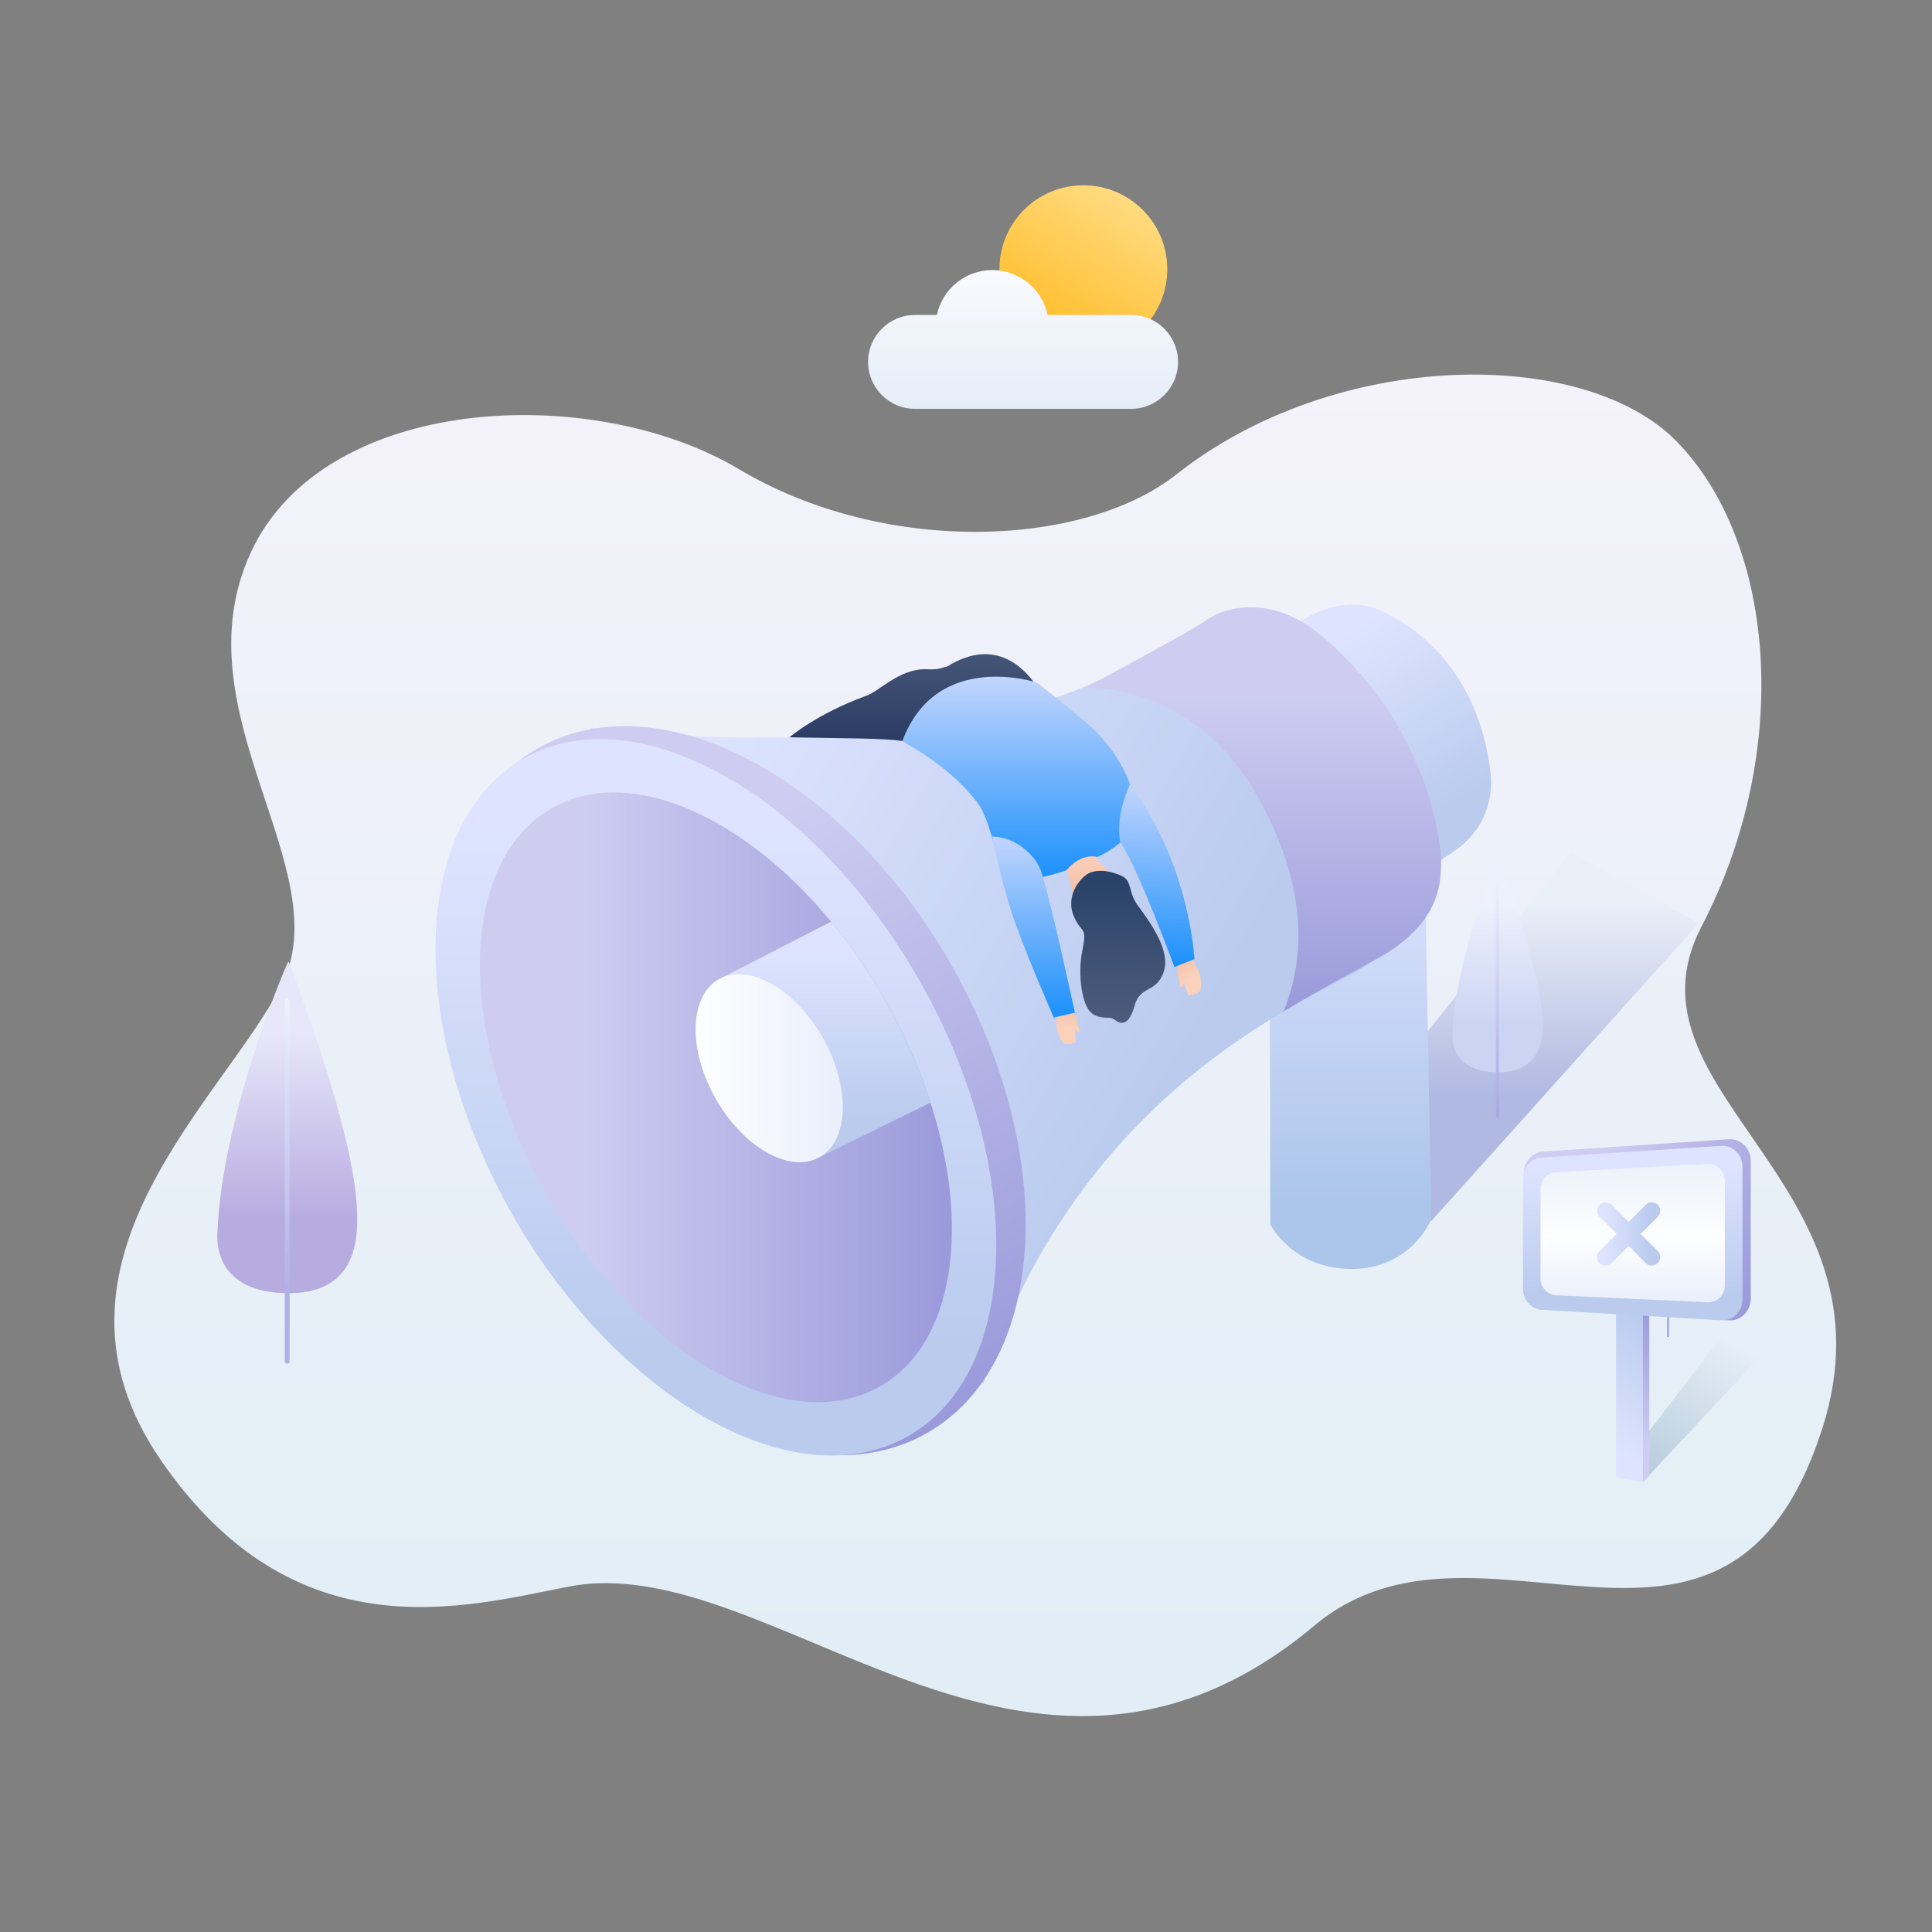 <svg enable-background="new 0 0 800 800" viewBox="0 0 800 800" xmlns="http://www.w3.org/2000/svg" xmlns:xlink="http://www.w3.org/1999/xlink"><rect x="0" y="0" width="800" height="800" fill="#808080" stroke="none"/><linearGradient id="a" gradientUnits="userSpaceOnUse" x1="403.836" x2="403.836" y1="155.11" y2="710.601"><stop offset="0" stop-color="#f4f2fb"/><stop offset="1" stop-color="#e1eef5"/></linearGradient><linearGradient id="b" gradientUnits="userSpaceOnUse" x1="620.394" x2="620.394" y1="505.497" y2="353.105"><stop offset=".34" stop-color="#b0b9e1"/><stop offset=".866" stop-color="#eaf0f8"/></linearGradient><linearGradient id="c" gradientUnits="userSpaceOnUse" x1="118.918" x2="118.918" y1="535.496" y2="398.321"><stop offset=".227" stop-color="#b7ace0"/><stop offset=".789" stop-color="#e8e7fa"/></linearGradient><linearGradient id="d" gradientUnits="userSpaceOnUse" x1="118.92" x2="118.92" y1="413.553" y2="564.686"><stop offset="0" stop-color="#ecf1fb"/><stop offset=".818" stop-color="#afb0e7"/></linearGradient><linearGradient id="e" gradientUnits="userSpaceOnUse" x1="620.047" x2="620.047" y1="443.974" y2="355.649"><stop offset=".227" stop-color="#ccd4f4"/><stop offset=".789" stop-color="#ecf1fb"/></linearGradient><linearGradient id="f" gradientUnits="userSpaceOnUse" x1="620.048" x2="620.048" y1="365.457" y2="462.769"><stop offset="0" stop-color="#ecf1fb"/><stop offset="1" stop-color="#a6a8e2"/></linearGradient><linearGradient id="g" gradientUnits="userSpaceOnUse" x1="465.965" x2="431.211" y1="81.367" y2="141.564"><stop offset="0" stop-color="#ffdb80"/><stop offset="1" stop-color="#ffbb24"/></linearGradient><linearGradient id="h" gradientUnits="userSpaceOnUse" x1="423.628" x2="423.628" y1="111.834" y2="169.287"><stop offset="0" stop-color="#f9fafe"/><stop offset="1" stop-color="#e5edf7"/></linearGradient><linearGradient id="i" gradientUnits="userSpaceOnUse" x1="690.649" x2="690.649" y1="533.214" y2="505.386"><stop offset=".227" stop-color="#afb0e7"/><stop offset="1" stop-color="#ecf1fb"/></linearGradient><linearGradient id="j" gradientUnits="userSpaceOnUse" x1="690.698" x2="690.698" y1="508.9" y2="553.695"><stop offset="0" stop-color="#dde1f6"/><stop offset=".818" stop-color="#a6a8e2"/></linearGradient><linearGradient id="k" gradientUnits="userSpaceOnUse" x1="559.183" x2="559.183" y1="525.435" y2="345.915"><stop offset=".15" stop-color="#acc5ea"/><stop offset="1" stop-color="#dee4ff"/></linearGradient><linearGradient id="l"><stop offset=".116" stop-color="#dee4ff"/><stop offset=".847" stop-color="#bacbee"/></linearGradient><linearGradient id="m" gradientUnits="userSpaceOnUse" x1="551.793" x2="609.149" xlink:href="#l" y1="249.528" y2="348.872"/><linearGradient id="n" gradientUnits="userSpaceOnUse" x1="250.162" x2="539.303" xlink:href="#l" y1="290.769" y2="457.704"/><linearGradient id="o"><stop offset=".003" stop-color="#9a9adb"/><stop offset=".789" stop-color="#cecdf1"/></linearGradient><linearGradient id="p" gradientUnits="userSpaceOnUse" x1="523.214" x2="523.214" xlink:href="#o" y1="418.811" y2="251.447"/><linearGradient id="q" gradientUnits="userSpaceOnUse" x1="384.829" x2="221.777" xlink:href="#o" y1="592.836" y2="310.422"/><linearGradient id="r" gradientUnits="userSpaceOnUse" x1="296.432" x2="296.432" xlink:href="#l" y1="306.053" y2="602.681"/><linearGradient id="s" gradientUnits="userSpaceOnUse" x1="394.152" x2="198.712" xlink:href="#o" y1="454.367" y2="454.367"/><linearGradient id="t" gradientUnits="userSpaceOnUse" x1="341.479" x2="341.479" xlink:href="#l" y1="381.679" y2="479.139"/><linearGradient id="u" gradientUnits="userSpaceOnUse" x1="288.058" x2="348.995" y1="442.315" y2="442.315"><stop offset="0" stop-color="#fdfeff"/><stop offset="1" stop-color="#e9effb"/></linearGradient><linearGradient id="v"><stop offset="0" stop-color="#f4b9a4"/><stop offset=".652" stop-color="#fad1bb"/></linearGradient><linearGradient id="w" gradientUnits="userSpaceOnUse" x1="450.24" x2="450.24" xlink:href="#v" y1="375.127" y2="341.009"/><linearGradient id="x" gradientUnits="userSpaceOnUse" x1="463.016" x2="463.016" y1="423.506" y2="360.584"><stop offset="0" stop-color="#4f5c7c"/><stop offset="1" stop-color="#274168"/></linearGradient><linearGradient id="y" gradientUnits="userSpaceOnUse" x1="380.106" x2="380.106" y1="270.878" y2="311.155"><stop offset="0" stop-color="#445677"/><stop offset="1" stop-color="#293861"/></linearGradient><linearGradient id="z"><stop offset="0" stop-color="#c3d5fd"/><stop offset="1" stop-color="#1a90fc"/></linearGradient><linearGradient id="A" gradientUnits="userSpaceOnUse" x1="421.899" x2="421.899" xlink:href="#z" y1="280.209" y2="364.245"/><linearGradient id="B" gradientTransform="matrix(.994 .114 -.114 .994 346.507 -168.286)" gradientUnits="userSpaceOnUse" x1="161.524" x2="161.524" xlink:href="#v" y1="565.03" y2="586.032"/><linearGradient id="C" gradientTransform="matrix(-.852 .524 .524 .852 1647.419 -456.352)" gradientUnits="userSpaceOnUse" x1="1434.077" x2="1434.077" xlink:href="#v" y1="115.231" y2="136.233"/><linearGradient id="D" gradientUnits="userSpaceOnUse" x1="427.946" x2="427.946" xlink:href="#z" y1="346.397" y2="421.35"/><linearGradient id="E" gradientTransform="matrix(.999 .035 -.035 .999 101.508 -57.436)" gradientUnits="userSpaceOnUse" x1="392.108" x2="392.108" xlink:href="#z" y1="369.253" y2="444.191"/><linearGradient id="F" gradientUnits="userSpaceOnUse" x1="680.997" x2="717.191" y1="617.388" y2="554.698"><stop offset="0" stop-color="#b4c9db"/><stop offset="1" stop-color="#e7eff7"/></linearGradient><linearGradient id="G" gradientUnits="userSpaceOnUse" x1="681.128" x2="681.128" xlink:href="#o" y1="541.394" y2="613.675"/><linearGradient id="H" gradientUnits="userSpaceOnUse" x1="656.06" x2="694.273" xlink:href="#l" y1="604.053" y2="537.865"/><linearGradient id="I" gradientTransform="matrix(-1 0 0 1 4726.94 0)" gradientUnits="userSpaceOnUse" x1="3999.31" x2="4094.416" xlink:href="#o" y1="535.588" y2="480.678"/><linearGradient id="J" gradientTransform="matrix(-1 0 0 1 4726.94 0)" gradientUnits="userSpaceOnUse" x1="4050.871" x2="4050.871" xlink:href="#l" y1="474.451" y2="546.719"/><linearGradient id="K" gradientTransform="matrix(-1 0 0 1 4726.94 0)" gradientUnits="userSpaceOnUse" x1="4050.871" x2="4050.871" y1="481.906" y2="539.264"><stop offset="0" stop-color="#ebf2fa"/><stop offset=".525" stop-color="#fdfeff"/><stop offset="1" stop-color="#e9effb"/></linearGradient><linearGradient id="L" gradientUnits="userSpaceOnUse" x1="661.312" x2="687.48" xlink:href="#l" y1="510.964" y2="510.964"/><path d="m487.09 196.46c-38.37 30.29-120.74 33.81-181.17-2.22s-172-31.38-202.22 34.87 37.19 131.33 12.78 178.98-105.76 115.05-49.97 196.4 126.6 60.62 169.22 52.45c84.17-16.13 189.79 115.67 308.62 16.13 68.47-57.35 170.44 42.09 210.17-81.36 32.78-101.86-85.67-139.5-49.97-208.03 37.96-72.88 30.67-159.24-10.46-201.06-38.31-38.95-140.75-38.46-207 13.84z" fill="url(#a)"/><path d="m537.36 494.21 113.06-141.11 53 29.16-110.65 123.24z" fill="url(#b)"/><path d="m119.7 398.56s-.22-.57-.52.04c-2.7 5.49-27.15 64.96-29.09 110.86 0 0-4.08 26.37 30.11 26.02 28.54-.29 27.78-24.6 27.68-32.79-.38-33.22-28.18-104.13-28.18-104.13z" fill="url(#c)"/><path d="m118.92 564.69c-.55 0-1-.45-1-1v-149.14c0-.55.45-1 1-1s1 .45 1 1v149.13c0 .56-.45 1.01-1 1.01z" fill="url(#d)"/><path d="m620.55 355.81s-.14-.37-.33.03c-1.74 3.53-17.48 41.83-18.73 71.38 0 0-2.63 16.98 19.39 16.76 18.38-.18 17.89-15.84 17.82-21.11-.25-21.41-18.15-67.06-18.15-67.06z" fill="url(#e)"/><path d="m620.05 462.77c-.36 0-.64-.29-.64-.64v-96.03c0-.36.29-.64.64-.64s.64.29.64.64v96.02c0 .36-.29.65-.64.65z" fill="url(#f)"/><circle cx="448.59" cy="111.47" fill="url(#g)" r="34.75"/><path d="m468.36 130.42h-34.56c-2.23-10.61-11.65-18.58-22.93-18.58s-20.69 7.97-22.93 18.58h-9.05c-10.73 0-19.44 8.7-19.44 19.44 0 10.73 8.7 19.44 19.44 19.44h89.47c10.73 0 19.44-8.7 19.44-19.44 0-10.74-8.7-19.44-19.44-19.44z" fill="url(#h)"/><circle cx="690.65" cy="519.3" fill="url(#i)" r="13.91"/><path d="m690.7 553.7c-.24 0-.43-.19-.43-.43v-43.94c0-.24.19-.43.43-.43s.43.19.43.43v43.94c0 .23-.2.43-.43.43z" fill="url(#j)"/><path d="m589.94 357.55 2.76 147.31s-8.29 20.58-32.89 20.58-33.77-18.34-33.77-18.34l-.38-161.18z" fill="url(#k)"/><path d="m531.23 262.64s19.88-18.66 39.96-10.04c15.12 6.49 41.29 25.51 46.04 67.68 1.25 11.11-3.02 22.2-11.55 29.42-6.76 5.71-15.23 10.07-22.52 13.13-9.21-41.69-10.96-58.43-51.93-100.19z" fill="url(#m)"/><path d="m244.11 301.25s132.74 17.99 213.08-20.5c20.67-9.79 24.35-11.88 36.07-18.58 9.19-5.25 27.87-7.28 43.44 2.76s48.46 38.41 54.48 88.38c.5 12.05-5.02 35.49-31.38 50.05s-113.99 52.89-152.65 169.39c-70.81-74.33-163.04-271.5-163.04-271.5z" fill="url(#n)"/><path d="m570.19 397.03c26.56-14.81 26.95-31.57 26.44-43.83-6.07-50.83-40.1-84.38-55.78-94.6s-32.21-8.17-40.98-2.04c-5.88 4.11-28.13 16.18-50.18 28.1 20.49.63 50.92 8.77 71.77 46.48 21.65 39.18 17.82 68.72 9.99 87.68 18-10.76 32.1-18.08 38.74-21.79z" fill="url(#p)"/><path d="m394.22 400.07c44.42 78.33 39.73 164.92-10.48 193.39s-126.92-11.95-171.35-90.28-39.73-164.92 10.48-193.39 126.93 11.95 171.35 90.28z" fill="url(#q)"/><path d="m380.97 406.43c43.94 77.49 41.72 161.77-4.97 188.25s-120.16-14.88-164.11-92.37-41.72-161.77 4.97-188.25 120.17 14.88 164.11 92.37z" fill="url(#r)"/><path d="m366.71 414.52c37.5 66.13 36.44 137.58-2.38 159.59s-100.68-13.76-138.18-79.89-36.44-137.58 2.38-159.59c38.81-22.01 100.68 13.76 138.18 79.89z" fill="url(#s)"/><path d="m297.64 405.49 41.76 73.65s31.23-15.44 45.9-22.52c-4.49-13.93-10.68-28.14-18.6-42.11-6.81-12-14.42-23-22.55-32.84z" fill="url(#t)"/><path d="m340.71 429.73c11.53 20.34 10.95 42.46-1.31 49.41-12.25 6.95-31.54-3.9-43.07-24.24s-10.95-42.46 1.31-49.41 31.54 3.91 43.07 24.24z" fill="url(#u)"/><path d="m464.5 365.34c-2.66-1.83-9.51-7.85-12.28-12.46-2.78-4.61-6.79-11.87-6.79-11.87l-9.45 5.96s8.15 14.76 8.62 27.7c10.1 2.95 19.9-9.33 19.9-9.33z" fill="url(#w)"/><path d="m449.68 362.33c-3.9 3.01-8.21 9.68-5.02 17.13 3.19 7.44 5.67 3.72 3.54 14s-.09 23.03 3.81 26.04 7.44 1.06 9.39 2.66c1.95 1.59 5.85 3.54 8.33-5.49 2.48-9.04 8.95-5.05 12.14-14.26s-6.79-22-10.87-27.67-1.96-10.08-6.79-12.16c-9.98-4.33-14.53-.25-14.53-.25z" fill="url(#x)"/><path d="m392.06 276.08c-3 .58-3.38 1.36-9.14 1-10.81.18-18.84 9.07-24.03 10.95-20.79 7.56-31.98 17.27-31.98 17.27 24.89.47 38.92.36 46.74 1.52 2.22.33 5.22.9 6.78 2.52.01.01 2.28-.01 2.29 0 8.59 8.86 50.58-17.77 50.58-17.77s-12.93-33.21-41.24-15.49z" fill="url(#y)"/><path d="m441.65 360.32s5.31-7.09 12.76-5.49c5.31-2.3 14.91-8.68 15.59-15.06 1.51-14.16-8.27-29.68-18.18-38.74-6.2-5.67-22.39-18.37-22.39-18.37s-41.62-13.83-55.77 24.17c14.46 8.45 23.28 15.67 30.72 25.06s7.91 31.32 15.3 32.2c8.98 1.06 21.97-3.77 21.97-3.77z" fill="url(#A)"/><path d="m441.71 411.31s1.05 5.54 2.79 8.02c1.75 2.47 1.22 2.45 1.51 3.92.14.72.54 2.25 1.11 3.65-.23.51-1.38.51-2.26-1.23.52 1.84.88 6.22.29 6.23-.6 0-.96-.32-.96-.32s-.21 1.11-.87.69c-.65-.42-.67-.53-.67-.53s-.31 1.05-.78.68-.52-.78-.52-.78-.18.92-.83.53c-.66-.39-3.02-4.37-3.03-7.34-.01-2.98.34-7.65-.85-10.84s5.07-2.68 5.07-2.68z" fill="url(#B)"/><path d="m486.94 392.2s1.4 5.46.87 8.45c-.53 2.98-.07 2.74.29 4.19.18.71.47 2.26.54 3.78.43.36 1.46-.12 1.53-2.07.31 1.89 1.84 6.01 2.38 5.76s.73-.7.73-.7.67.92 1.08.26.39-.77.39-.77.73.82.99.29c.27-.53.15-.93.15-.93s.55.76.98.13.88-5.24-.37-7.93c-1.25-2.7-3.55-6.78-3.82-10.18-.28-3.41-5.74-.28-5.74-.28z" fill="url(#C)"/><path d="m410.81 346.4s3.53 17.19 7.74 30.47c4.32 13.65 17.79 44.48 17.79 44.48l8.74-2.01s-10.03-46.61-13.25-55.94c-1.41-8.38-10.86-16.88-21.02-17z" fill="url(#D)"/><path d="m467.91 324.81s-6.38 12.8-4 23.95c7.42 10.78 22.37 51.67 22.37 51.67l8.27-3.26s-1.5-38.46-26.64-72.36z" fill="url(#E)"/><path d="m669.17 610.56 43.06-56.32 16.79 7.29-47.71 51.02z" fill="url(#F)"/><path d="m682.95 541.39v69.76l-2.66 2.53-.99-72.29z" fill="url(#G)"/><path d="m680.29 613.68-11.14-2.07v-81.82h11.14z" fill="url(#H)"/><path d="m638.77 542.1 76.93 4.59c4.97.46 9.25-3.7 9.25-9v-56.94c0-5.3-4.28-9.46-9.25-9l-76.93 5.1c-4.39.41-7.76 4.32-7.76 9v47.24c0 4.69 3.37 8.6 7.76 9.01z" fill="url(#I)"/><path d="m638.13 542.36 74.45 4.33c4.81.45 8.95-3.56 8.95-8.67v-54.86c0-5.11-4.14-9.12-8.95-8.67l-74.45 4.84c-4.25.39-7.51 4.16-7.51 8.67v45.69c0 4.51 3.26 8.27 7.51 8.67z" fill="url(#J)"/><path d="m644.22 536.34 62.49 2.9c4.04.35 7.51-2.83 7.51-6.88v-43.54c0-4.05-3.47-7.24-7.51-6.88l-62.49 3.42c-3.57.31-6.3 3.3-6.3 6.88v37.22c-.01 3.58 2.73 6.56 6.3 6.88z" fill="url(#K)"/><path d="m679.35 510.96 7.1-7.1c1.37-1.37 1.37-3.59 0-4.96s-3.59-1.37-4.96 0l-7.1 7.1-7.1-7.1c-1.37-1.37-3.59-1.37-4.96 0s-1.37 3.59 0 4.96l7.1 7.1-7.1 7.1c-1.37 1.37-1.37 3.59 0 4.96.68.68 1.58 1.03 2.48 1.03s1.79-.34 2.48-1.03l7.1-7.1 7.1 7.1c.68.68 1.58 1.03 2.48 1.03s1.79-.34 2.48-1.03c1.37-1.37 1.37-3.59 0-4.96z" fill="url(#L)"/></svg>